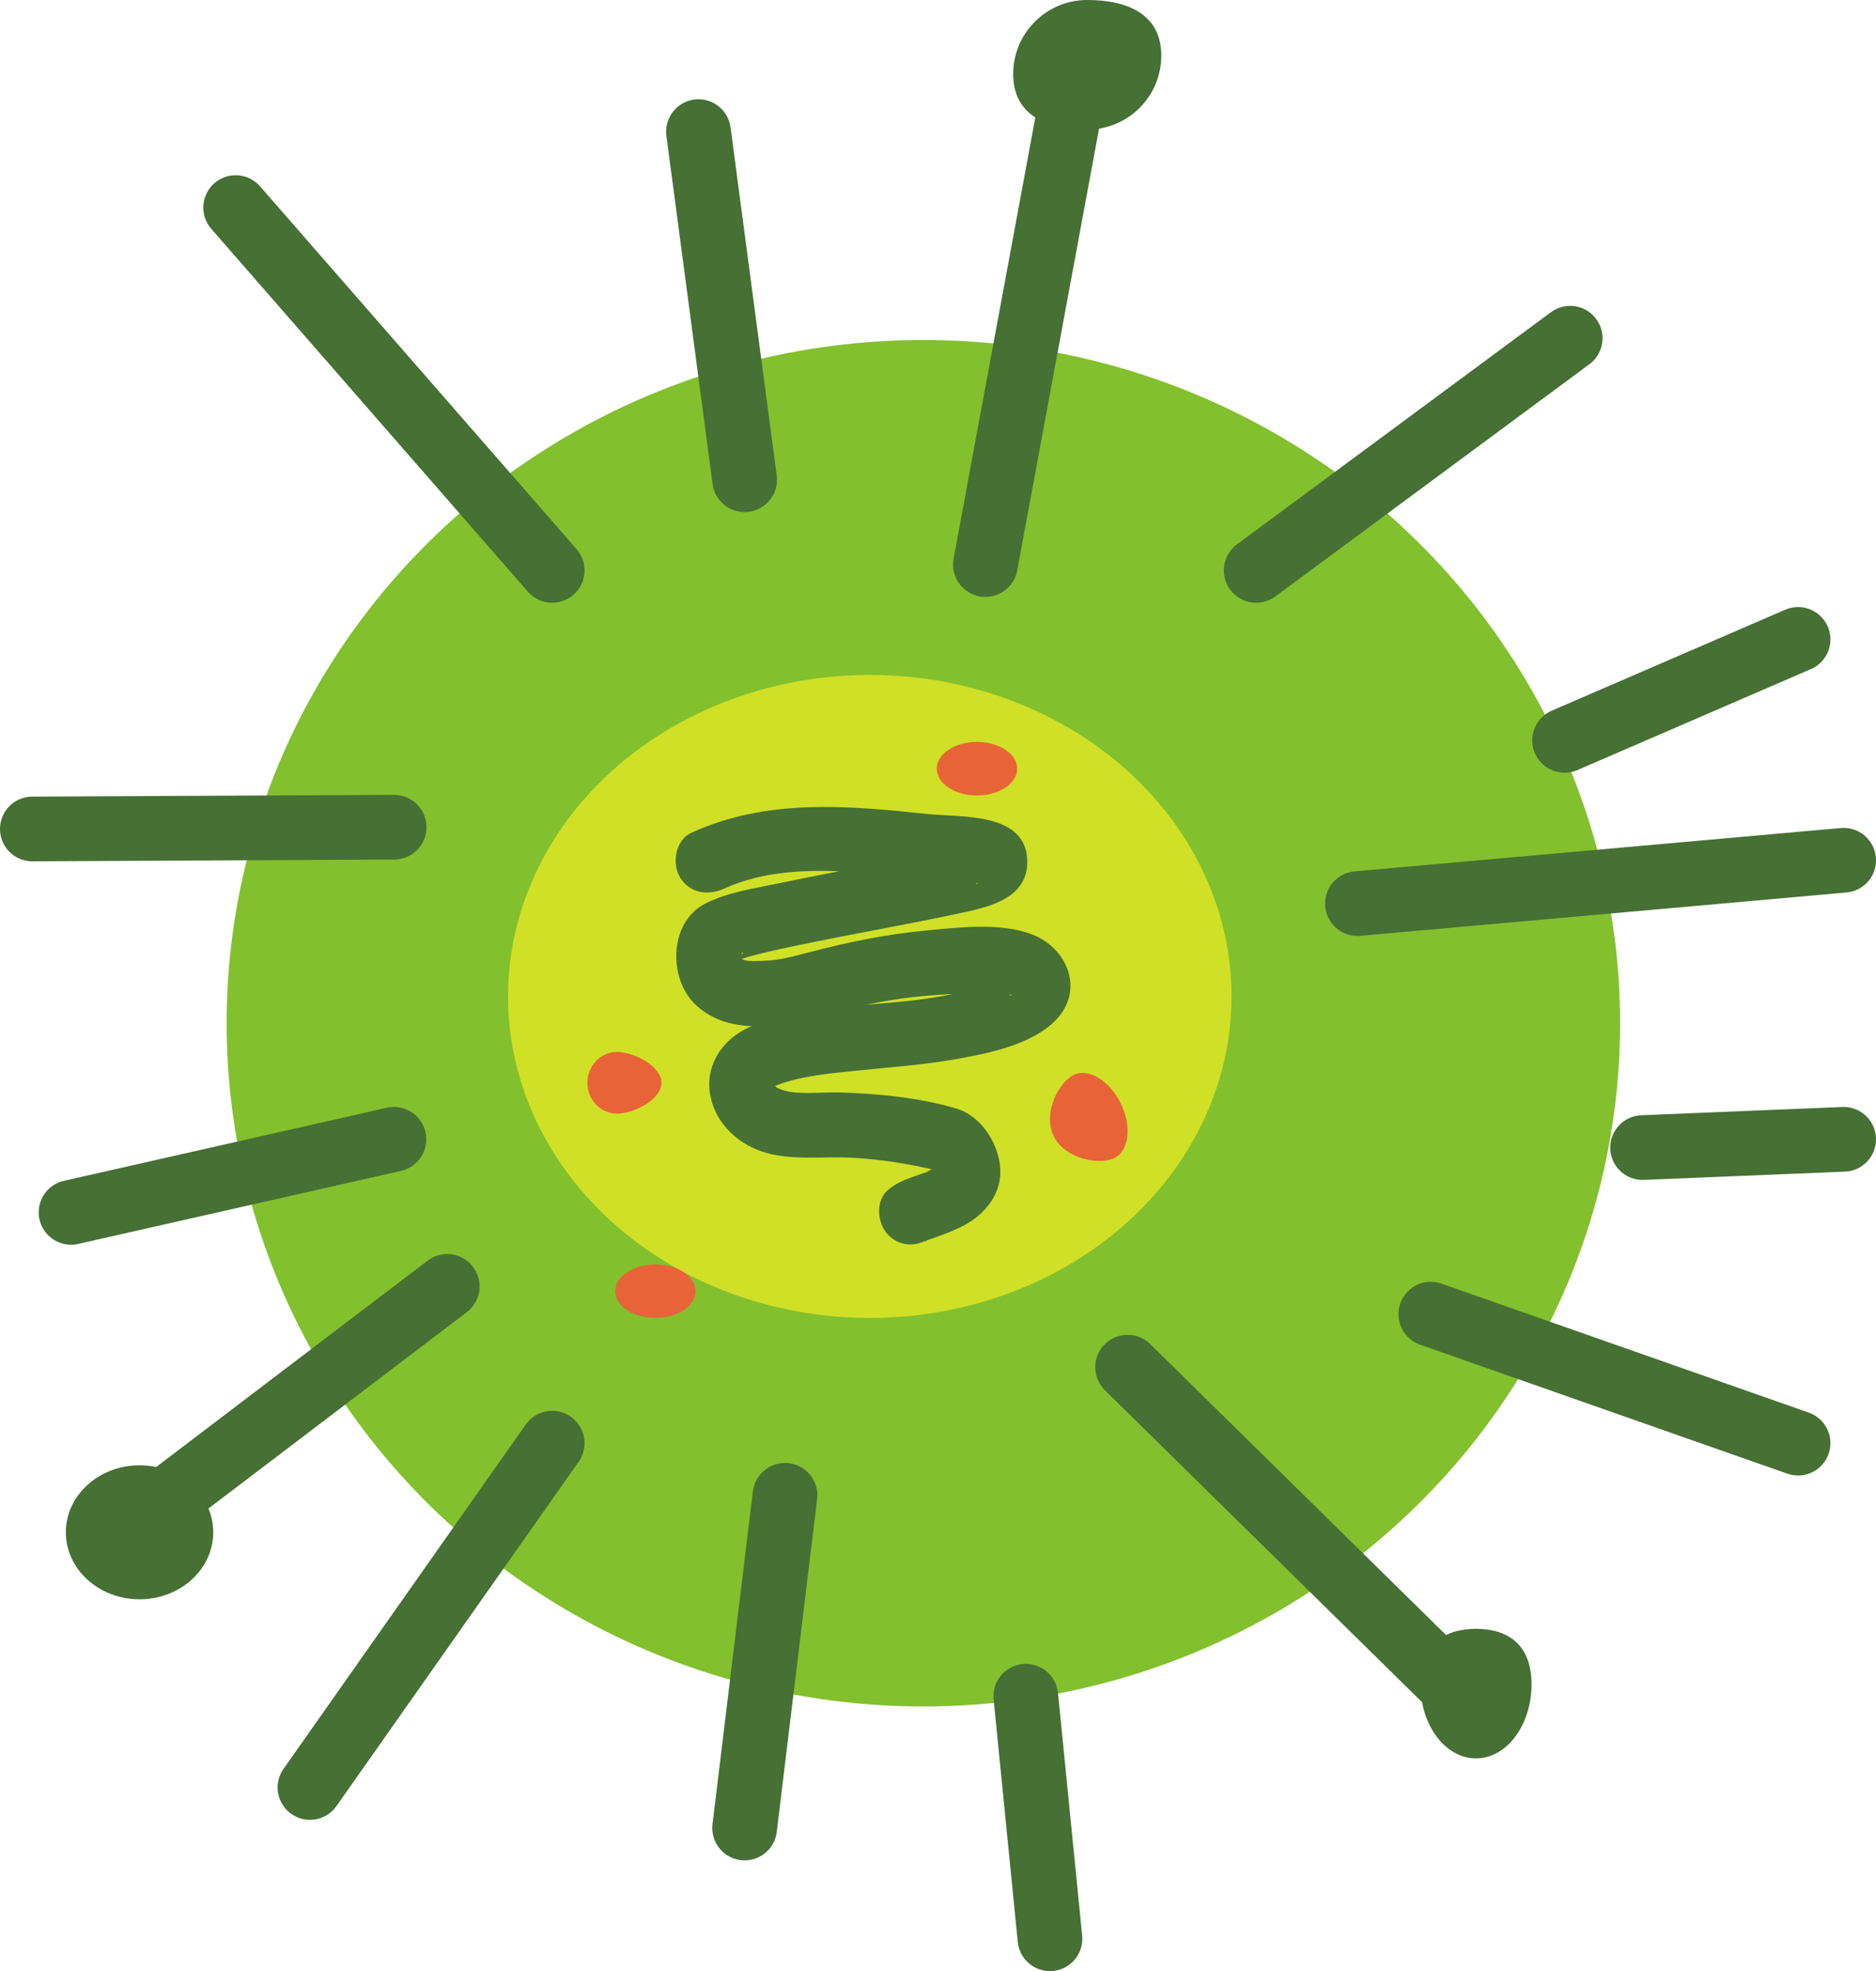 <?xml version="1.0" encoding="UTF-8"?><svg id="b" xmlns="http://www.w3.org/2000/svg" viewBox="0 0 140.013 147.134"><g id="c"><g><g><ellipse cx="68.915" cy="76.379" rx="52" ry="51" fill="#83c02d"/><ellipse cx="64.915" cy="74.379" rx="27" ry="24" fill="#cfe027"/><path d="m54.039,66.331c2.968-1.353,6.32-1.43,9.52-1.255,1.738.095,3.47.283,5.201.467.79.084,1.58.169,2.371.245.427.041.855.08,1.282.114.212.018.425.034.637.049-.058.004-.114.015-.17.032l-.866-.866.137.229-.33-1.219.009-.08.621-1.065c-.374.418-2.015.512-2.616.638-1.236.26-2.475.503-3.714.744-2.657.516-5.319,1.008-7.967,1.565-1.817.382-3.87.668-5.54,1.533-2.73,1.414-2.761,5.714-.596,7.634,3.197,2.836,8.191.957,11.773.099,3.78-.905,7.626-1.165,11.432-.97.602.031.044.244.007-.196-.011-.127.167-1.229.104-1.25-.02-.007-.3.193-.335.203-.861.263-1.676.669-2.557.906-1.733.467-3.506.712-5.288.893-3.658.372-7.785.361-11.195,1.877-1.919.853-3.248,2.656-2.992,4.811.255,2.147,1.902,3.812,3.897,4.486,2.099.71,4.474.347,6.647.46,2.321.121,4.593.496,6.846,1.062l-1.065-.621c.109.115.366.401.439.489.195.235.203.155.072.052.224.175.028.059.045.018-.112.258.143-.42.172-.493-.118.298.118-.002.047-.014.011.002-.559.477.029.029-.249.19-.529.326-.803.474-.575.309.16-.023-.449.186-.231.079-.461.161-.691.242-.688.244-1.27.484-1.84.95-1.01.827-.858,2.557,0,3.415.999.999,2.403.829,3.415,0-.36.295-.378.181-.521.36-.149.186-.269.092-.029.022.211-.061.42-.144.627-.217.652-.231,1.304-.48,1.925-.788,1.446-.716,2.663-1.94,2.891-3.588.287-2.072-1.191-4.627-3.21-5.232-2.808-.841-5.929-1.136-8.848-1.215-1.161-.031-2.403.13-3.556-.039-.377-.055-.694-.147-1.023-.319-.121-.063-.189-.228-.257-.322-.043-.06-.022.25-.016.248,1.833-.77,4.006-.967,5.982-1.172,2.653-.275,5.322-.453,7.949-.935,2.34-.429,5.407-1.077,7.136-2.843,2.217-2.265.874-5.452-1.825-6.442-2.355-.864-5.307-.5-7.752-.273-2.969.276-5.854.859-8.733,1.615-1.134.298-2.285.626-3.465.655-.244.006-1.378.096-1.615-.136.029.029-.192-.177-.097-.144.04.014.046-.409.148-.367.133.055-.603.645-.683.707.358-.279.007-.015-.057.004.509-.153,1.009-.327,1.524-.462,1.479-.388,2.981-.694,4.479-.997,3.556-.719,7.129-1.349,10.678-2.103,2.208-.469,5.338-1.046,5.287-3.947-.066-3.684-4.943-3.245-7.472-3.514-5.982-.635-11.962-1.166-17.591,1.401-1.187.541-1.477,2.259-.866,3.304.713,1.219,2.113,1.409,3.304.866h0Z" fill="#467034"/><ellipse cx="72.915" cy="57.379" rx="3" ry="2" fill="#e86438"/><ellipse cx="48.915" cy="96.379" rx="3" ry="2" fill="#e86438"/><path d="m49.366,80.825c0,1.272-2.095,2.303-3.316,2.303s-2.211-1.031-2.211-2.303.99-2.303,2.211-2.303,3.316,1.031,3.316,2.303Z" fill="#e86438"/><path d="m78.642,84.814c-.839-1.713.378-4.031,1.483-4.572s2.681.409,3.521,2.122.623,3.541-.482,4.082-3.682.081-4.521-1.632Z" fill="#e86438"/><line x1="17.589" y1="15.495" x2="41.212" y2="42.577" fill="none" stroke="#467034" stroke-linecap="round" stroke-linejoin="round" stroke-width="4.829"/><line x1="52.13" y1="9.825" x2="55.575" y2="35.808" fill="none" stroke="#467034" stroke-linecap="round" stroke-linejoin="round" stroke-width="4.829"/><line x1="80.453" y1="4.836" x2="73.545" y2="42.14" fill="none" stroke="#467034" stroke-linecap="round" stroke-linejoin="round" stroke-width="4.829"/><line x1="117.187" y1="25.247" x2="93.752" y2="42.577" fill="none" stroke="#467034" stroke-linecap="round" stroke-linejoin="round" stroke-width="4.829"/><line x1="134.196" y1="47.729" x2="116.771" y2="55.265" fill="none" stroke="#467034" stroke-linecap="round" stroke-linejoin="round" stroke-width="4.829"/><line x1="2.415" y1="61.879" x2="29.415" y2="61.748" fill="none" stroke="#467034" stroke-linecap="round" stroke-linejoin="round" stroke-width="4.829"/><line x1="5.303" y1="90.497" x2="29.4" y2="85.044" fill="none" stroke="#467034" stroke-linecap="round" stroke-linejoin="round" stroke-width="4.829"/><line x1="10.53" y1="113.394" x2="33.377" y2="96.023" fill="none" stroke="#467034" stroke-linecap="round" stroke-linejoin="round" stroke-width="4.829"/><line x1="23.135" y1="133.427" x2="41.212" y2="107.724" fill="none" stroke="#467034" stroke-linecap="round" stroke-linejoin="round" stroke-width="4.829"/><line x1="55.575" y1="136.451" x2="58.588" y2="111.618" fill="none" stroke="#467034" stroke-linecap="round" stroke-linejoin="round" stroke-width="4.829"/><line x1="78.363" y1="144.719" x2="76.56" y2="126.616" fill="none" stroke="#467034" stroke-linecap="round" stroke-linejoin="round" stroke-width="4.829"/><line x1="109.627" y1="127.11" x2="84.157" y2="102.054" fill="none" stroke="#467034" stroke-linecap="round" stroke-linejoin="round" stroke-width="4.829"/><line x1="134.196" y1="107.724" x2="106.786" y2="98.096" fill="none" stroke="#467034" stroke-linecap="round" stroke-linejoin="round" stroke-width="4.829"/><line x1="137.598" y1="85.044" x2="122.593" y2="85.661" fill="none" stroke="#467034" stroke-linecap="round" stroke-linejoin="round" stroke-width="4.829"/><line x1="137.598" y1="64.214" x2="101.311" y2="67.449" fill="none" stroke="#467034" stroke-linecap="round" stroke-linejoin="round" stroke-width="4.829"/></g><path d="m75.617,5.527c0-3.052,2.474-5.527,5.527-5.527s5.527,1.093,5.527,4.145-2.474,5.527-5.527,5.527-5.527-1.093-5.527-4.145Z" fill="#467034"/><ellipse cx="10.415" cy="114.379" rx="5.5" ry="5" fill="#467034"/><path d="m106.013,125.728c0-3.052,1.856-4.145,4.145-4.145s4.145,1.093,4.145,4.145-1.856,5.527-4.145,5.527-4.145-2.474-4.145-5.527Z" fill="#467034"/></g></g></svg>